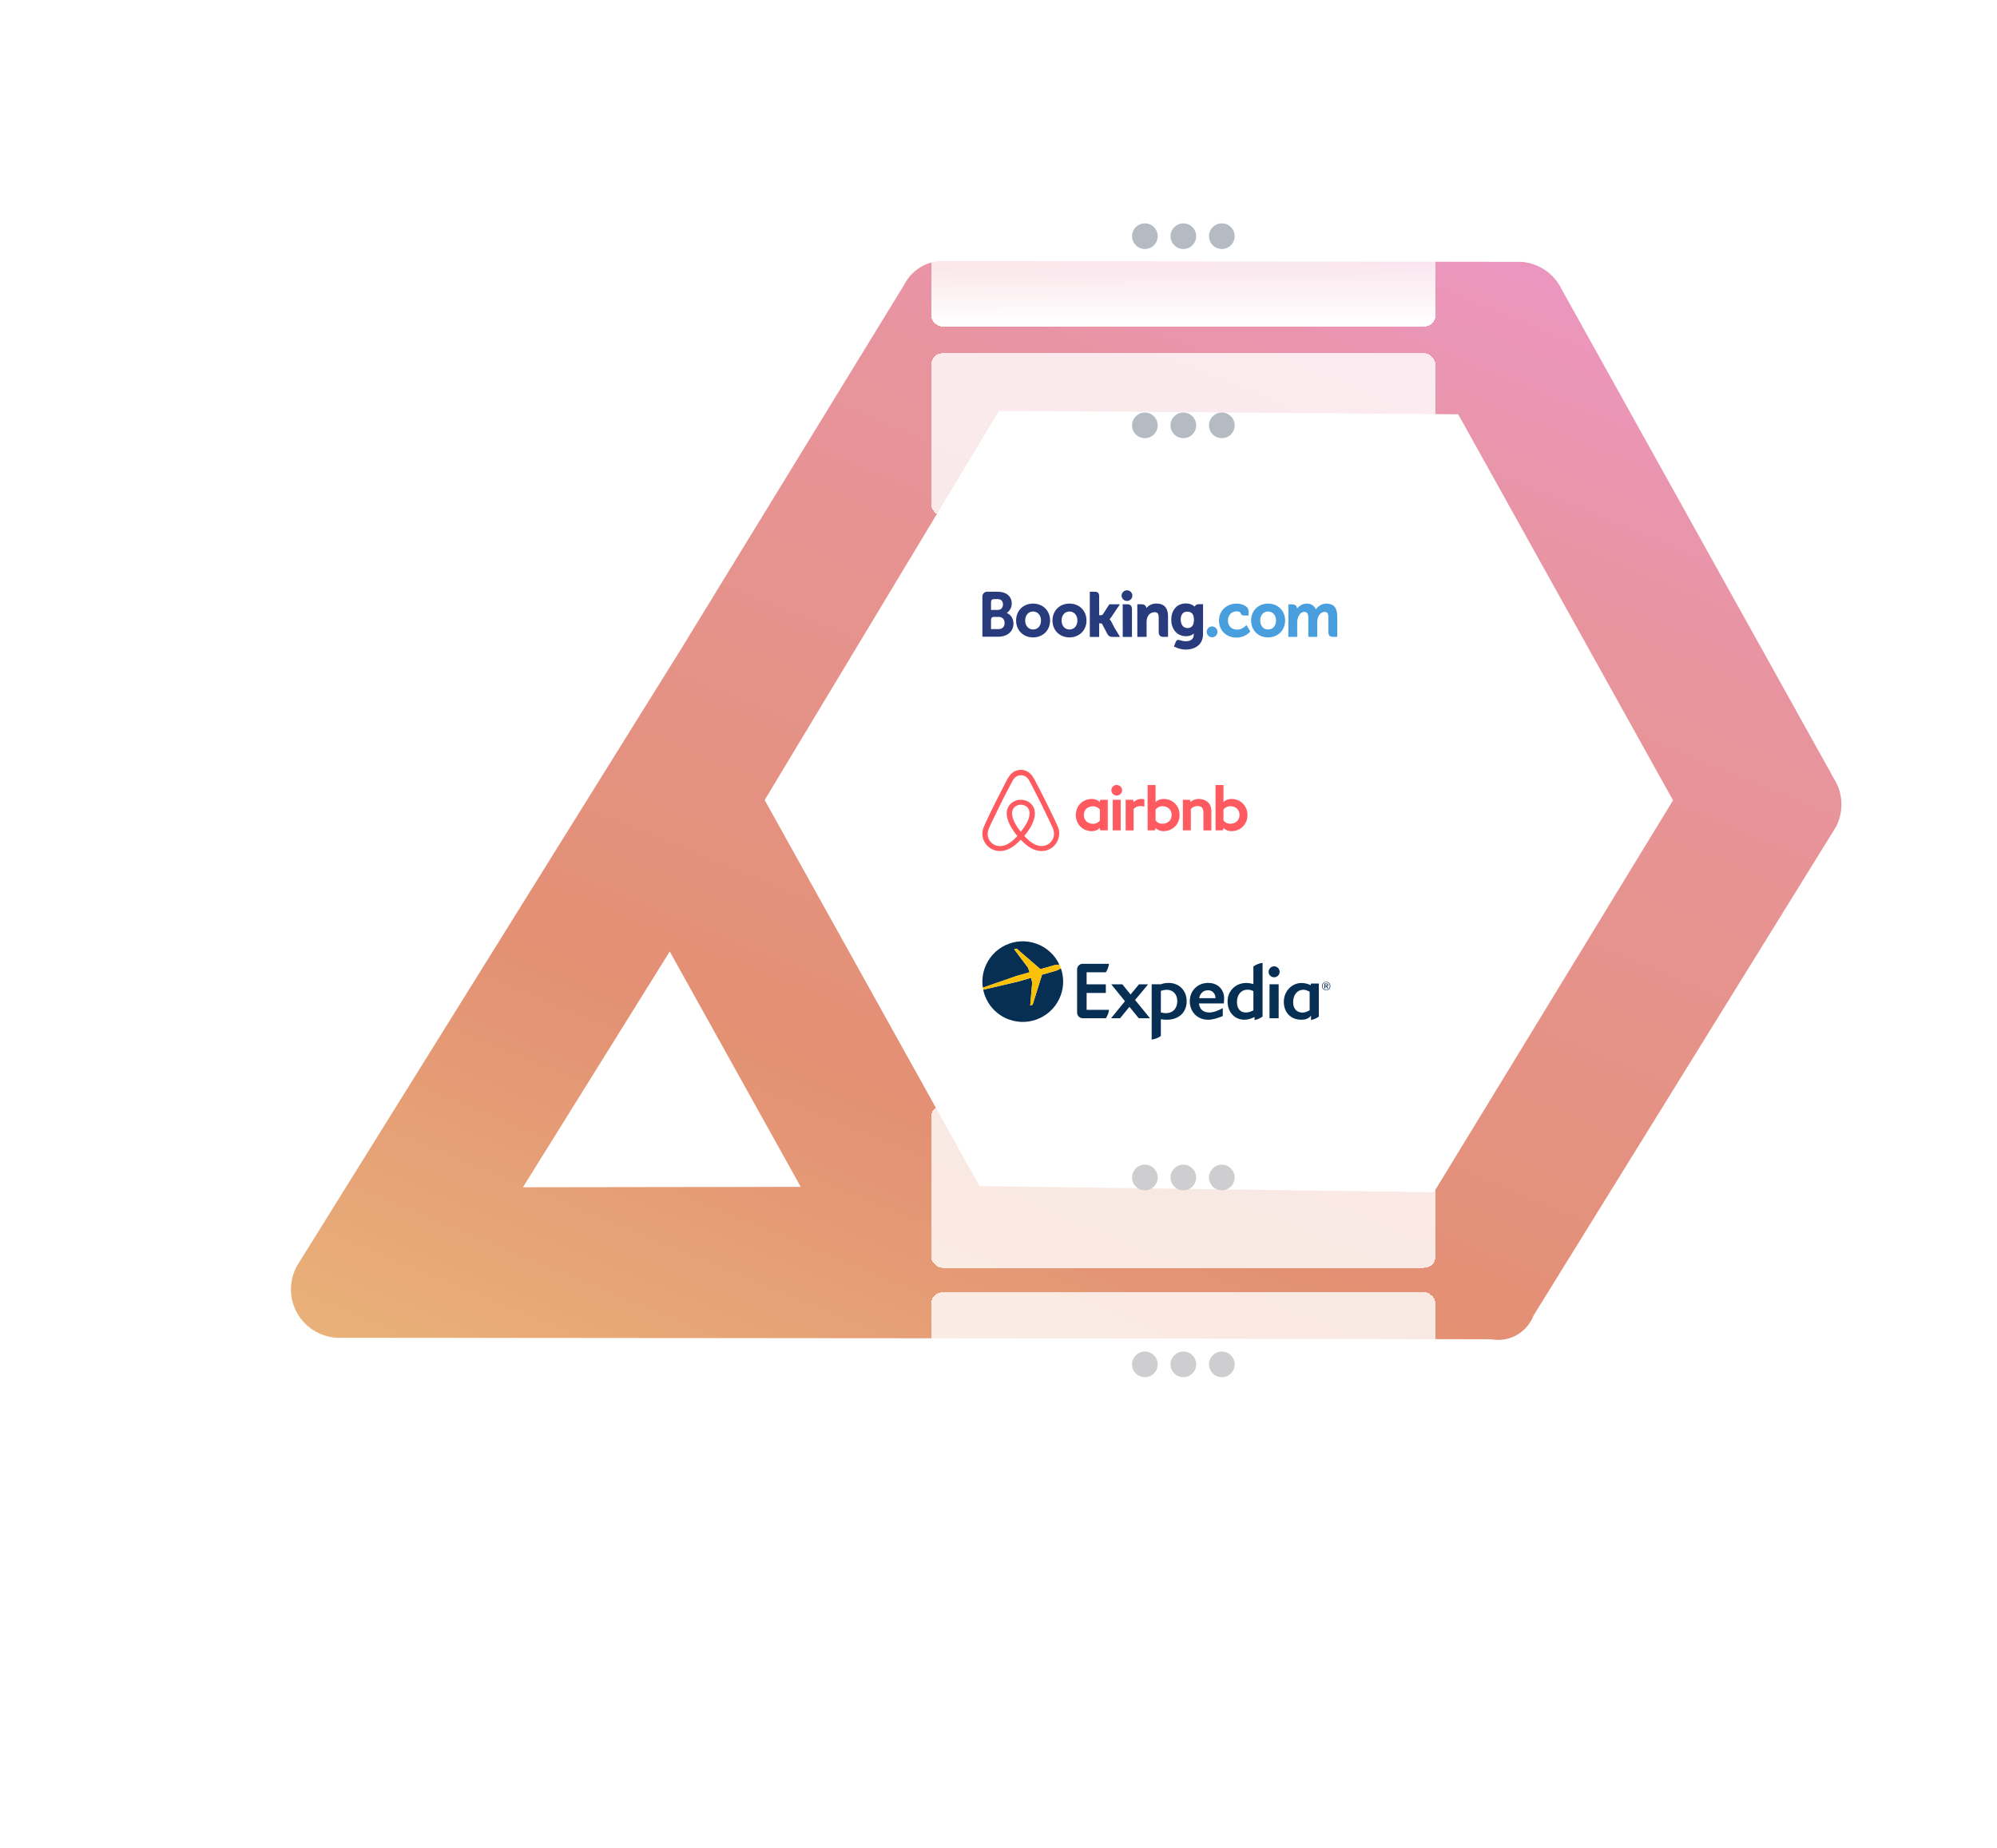 <svg width="876" height="811" viewBox="0 0 876 811" fill="none" xmlns="http://www.w3.org/2000/svg">
<path d="M396.634 124.931L298.648 284.935L131.198 553.912C129.027 557.167 127.795 560.955 127.637 564.861C127.478 568.766 128.399 572.638 130.298 576.051C132.197 579.465 135.001 582.289 138.403 584.213C141.805 586.137 145.674 587.088 149.584 586.96L450.559 587.214L654.045 587.608C657.87 588.342 661.834 587.705 665.241 585.81C668.647 583.915 671.278 580.882 672.671 577.245L805.39 362.755C807.094 359.456 807.906 355.77 807.746 352.064C807.586 348.357 806.458 344.759 804.475 341.625L684.963 126.81C683.345 123.473 680.882 120.618 677.818 118.527C674.753 116.436 671.193 115.183 667.491 114.892L415.261 114.568C411.477 114.231 407.677 115.039 404.355 116.887C401.033 118.735 398.343 121.538 396.634 124.931ZM229.385 520.924L293.788 417.472L351.246 520.748L229.385 520.924ZM639.654 181.771L733.885 351.144L628.998 523.102L429.651 520.405L335.421 351.032L438.238 180.225L639.654 181.771Z" fill="url(#paint0_linear_1638_208)"/>
<g filter="url(#filter0_bd_1638_208)">
<rect x="409" y="233.053" width="221.319" height="71.272" rx="5" fill="white" fill-opacity="0.8" shape-rendering="crispEdges"/>
</g>
<g filter="url(#filter1_bd_1638_208)">
<rect x="408.425" y="398.102" width="221.319" height="71.272" rx="5" fill="white" fill-opacity="0.8" shape-rendering="crispEdges"/>
</g>
<g filter="url(#filter2_bd_1638_208)">
<rect x="409" y="315.576" width="221.319" height="71.272" rx="5" fill="white" fill-opacity="0.8" shape-rendering="crispEdges"/>
</g>
<g filter="url(#filter3_bd_1638_208)">
<rect x="408.425" y="481" width="221.319" height="71.272" rx="5" fill="white" fill-opacity="0.8" shape-rendering="crispEdges"/>
</g>
<path d="M504.304 446.75H499.558C499.528 446.75 499.528 446.75 499.513 446.735L495.428 441.757L491.343 446.735C491.328 446.75 491.313 446.75 491.298 446.75H487.498C487.468 446.75 487.453 446.735 487.438 446.72C487.438 446.705 487.438 446.675 487.453 446.66L493.476 439.283L487.528 431.98C487.513 431.95 487.513 431.935 487.513 431.905C487.528 431.89 487.543 431.875 487.558 431.875H492.304C492.319 431.875 492.334 431.89 492.349 431.905L495.939 436.344L499.588 431.905C499.603 431.89 499.618 431.875 499.634 431.875H503.493C503.508 431.875 503.538 431.89 503.553 431.905C503.568 431.935 503.553 431.95 503.538 431.98L497.906 438.743L504.364 446.66C504.379 446.675 504.379 446.705 504.379 446.72C504.349 446.75 504.334 446.75 504.304 446.75Z" fill="#072F54"/>
<path d="M529.973 434.486C527.87 434.486 526.443 435.76 526.023 437.965H533.172V437.815C533.172 436.06 531.865 434.486 529.973 434.486ZM536.851 440.244C536.836 440.259 536.821 440.274 536.806 440.274H525.948C526.173 442.793 527.81 444.233 530.468 444.233C532.105 444.233 533.848 443.678 536.296 442.373C536.341 442.343 536.386 442.388 536.386 442.433V445.762C536.386 445.792 536.371 445.807 536.356 445.807C534.073 446.767 531.775 447.427 529.973 447.427C525.302 447.427 521.908 444.023 521.908 439.344C521.908 434.666 525.302 431.262 529.973 431.262C534.238 431.262 536.971 434.126 536.971 438.07C536.971 438.714 536.866 440.199 536.851 440.244Z" fill="#072F54"/>
<path d="M558.898 428.788C557.561 428.788 556.48 427.723 556.48 426.419C556.48 425.069 557.561 423.975 558.898 423.975C560.234 423.975 561.316 425.069 561.316 426.419C561.316 427.723 560.234 428.788 558.898 428.788ZM556.945 446.753C556.9 446.753 556.885 446.738 556.885 446.693V431.922C556.885 431.892 556.9 431.862 556.93 431.862H560.85C560.88 431.862 560.895 431.892 560.895 431.922V446.693C560.895 446.738 560.865 446.753 560.835 446.753H556.945Z" fill="#072F54"/>
<path d="M511.481 444.533C510.776 444.533 510.055 444.428 509.214 444.218L509.229 434.741C510.205 434.426 511.046 434.291 511.887 434.291C514.605 434.291 516.423 436.285 516.423 439.269C516.423 442.463 514.485 444.533 511.481 444.533ZM512.548 431.262C511.436 431.262 510.325 431.457 509.154 431.862H505.249C505.219 431.862 505.189 431.892 505.189 431.922V456.139C506.36 455.974 507.802 455.554 509.214 454.564V447.202C510.175 447.337 510.971 447.427 511.737 447.427C517.083 447.427 520.538 444.233 520.538 439.284C520.538 434.561 517.249 431.262 512.548 431.262Z" fill="#072F54"/>
<path d="M549.81 443.301C548.593 443.945 547.497 444.245 546.476 444.245C544.058 444.245 542.601 442.536 542.601 439.672C542.601 436.373 544.448 434.228 547.317 434.228C548.113 434.228 548.879 434.423 549.81 434.843V443.301ZM549.81 424.047V431.769C548.668 431.439 547.662 431.289 546.641 431.289C541.985 431.289 538.486 434.783 538.486 439.432C538.486 444.05 541.58 447.409 545.845 447.409C547.317 447.409 548.698 447.034 550.32 446.21V447.544C551.387 447.334 552.618 446.914 553.835 446.045V422.457C552.648 422.622 551.237 423.027 549.81 424.047Z" fill="#072F54"/>
<path d="M574.487 443.274C573.301 443.949 572.295 444.279 571.393 444.279C568.795 444.279 567.248 442.569 567.248 439.705C567.248 436.451 569.081 434.262 571.799 434.262C572.52 434.262 573.406 434.547 574.487 435.117V443.274ZM578.512 431.683C578.512 431.593 578.437 431.518 578.347 431.518H575.178C575.088 431.518 574.998 431.593 574.998 431.683V432.223H574.923C573.466 431.578 572.204 431.293 570.988 431.293C566.602 431.293 563.163 434.922 563.163 439.57C563.163 444.264 566.242 447.413 570.823 447.413C572.039 447.413 573.616 447.323 575.088 445.643V447.548C576.124 447.323 577.356 446.888 578.512 446.048V431.683Z" fill="#072F54"/>
<path d="M476.655 443.061H486.492C486.342 444.155 485.966 445.445 485.125 446.75H474.897C473.651 446.75 472.615 445.775 472.494 444.56C472.494 444.545 472.479 444.53 472.479 444.5V425.126C472.479 425.111 472.494 425.096 472.494 425.081C472.615 423.852 473.651 422.877 474.897 422.877H486.477C486.327 423.972 485.951 425.291 485.095 426.596H476.655V431.874H485.02C485.05 431.874 485.08 431.904 485.08 431.934V435.593C485.08 435.623 485.05 435.653 485.02 435.653H476.655V443.061Z" fill="#072F54"/>
<path d="M581.755 434.32C580.779 434.32 580.178 433.555 580.178 432.625C580.178 431.635 580.869 430.931 581.755 430.931C582.626 430.931 583.317 431.62 583.317 432.625C583.317 433.63 582.626 434.32 581.755 434.32ZM581.755 430.766C580.764 430.766 579.908 431.515 579.908 432.64C579.908 433.705 580.674 434.514 581.755 434.514C582.731 434.514 583.587 433.765 583.587 432.64C583.587 431.5 582.731 430.766 581.755 430.766Z" fill="#072F54"/>
<path d="M581.306 432.477V431.802H581.772C582.012 431.802 582.282 431.832 582.282 432.117C582.282 432.462 582.027 432.477 581.742 432.477H581.306ZM582.628 432.162C582.628 431.713 582.358 431.518 581.817 431.518H580.976V433.737H581.336V432.792H581.682L582.252 433.737H582.673L582.057 432.762C582.373 432.732 582.628 432.567 582.628 432.162Z" fill="#072F54"/>
<path d="M451.649 426.583L450.943 424.574L444.875 416.491L445.957 416.221L456.395 425.234L462.537 423.479C463.258 423.299 464.084 423.254 464.7 423.254C462.778 419.101 459.233 415.682 454.577 414.032C445.371 410.748 435.233 415.562 431.959 424.769C430.938 427.618 430.713 430.557 431.133 433.346L445.836 428.248L451.649 426.583Z" fill="#072F54"/>
<path d="M465.362 424.844C464.821 425.189 464.025 425.653 463.244 425.908L457.087 427.663L452.986 440.829L451.92 441.174L452.791 431.127L452.311 429.042L446.543 430.692L431.284 434.246C432.501 440.094 436.646 445.207 442.699 447.352C451.92 450.636 462.043 445.822 465.332 436.615C466.744 432.671 466.653 428.533 465.362 424.844Z" fill="#072F54"/>
<path d="M452.294 429.026L452.775 431.11L451.904 441.157L452.97 440.812L457.07 427.647L463.228 425.892C464.009 425.637 464.805 425.187 465.345 424.827C465.15 424.288 464.94 423.763 464.7 423.238C464.069 423.238 463.258 423.268 462.537 423.463L456.394 425.217L445.956 416.205L444.875 416.475L450.927 424.557L451.633 426.567L445.821 428.231L431.118 433.33C431.163 433.63 431.223 433.945 431.283 434.244L446.527 430.661L452.294 429.026Z" fill="#FBC108"/>
<g filter="url(#filter4_bd_1638_208)">
<rect x="629.744" y="139.271" width="221.319" height="71.272" rx="5" transform="rotate(-180 629.744 139.271)" fill="url(#paint1_linear_1638_208)" shape-rendering="crispEdges"/>
</g>
<circle cx="502.205" cy="103.627" r="5.627" fill="#B4BBC3"/>
<circle cx="519.085" cy="103.627" r="5.627" fill="#B4BBC3"/>
<circle cx="535.965" cy="103.627" r="5.627" fill="#B4BBC3"/>
<g filter="url(#filter5_bd_1638_208)">
<rect x="408.425" y="563" width="221.319" height="71.272" rx="5" fill="white" fill-opacity="0.8" shape-rendering="crispEdges"/>
</g>
<circle cx="502.205" cy="598.627" r="5.627" fill="#CECDD0"/>
<circle cx="519.085" cy="598.627" r="5.627" fill="#CECDD0"/>
<circle cx="535.965" cy="598.627" r="5.627" fill="#CECDD0"/>
<circle cx="502.205" cy="516.627" r="5.627" fill="#CECDD0"/>
<circle cx="519.085" cy="516.627" r="5.627" fill="#CECDD0"/>
<circle cx="535.965" cy="516.627" r="5.627" fill="#CECDD0"/>
<g filter="url(#filter6_bd_1638_208)">
<rect x="408.425" y="151" width="221.319" height="71.272" rx="5" fill="white" fill-opacity="0.8" shape-rendering="crispEdges"/>
</g>
<path d="M491.992 261.376C491.992 260.746 492.241 260.141 492.685 259.696C493.129 259.25 493.73 258.999 494.358 258.999C494.985 258.999 495.587 259.25 496.031 259.696C496.475 260.141 496.724 260.746 496.724 261.376C496.701 261.991 496.442 262.573 496.001 263C495.559 263.427 494.971 263.666 494.358 263.666C493.745 263.666 493.156 263.427 492.715 263C492.274 262.573 492.015 261.991 491.992 261.376Z" fill="#273B7D"/>
<path d="M529.324 277.23C529.324 275.91 530.382 274.844 531.685 274.844C532.314 274.844 532.918 275.096 533.363 275.542C533.808 275.989 534.058 276.596 534.058 277.228C534.058 277.86 533.808 278.466 533.363 278.913C532.918 279.36 532.314 279.611 531.685 279.611C530.383 279.611 529.324 278.544 529.324 277.228" fill="#499FDD"/>
<path d="M453.161 276.198C451.124 276.198 449.707 274.573 449.707 272.249C449.707 269.927 451.124 268.303 453.162 268.303C455.21 268.303 456.642 269.927 456.642 272.249C456.642 274.609 455.242 276.198 453.161 276.198ZM453.161 264.832C448.85 264.832 445.721 267.952 445.721 272.249C445.721 276.548 448.852 279.666 453.161 279.666C457.489 279.666 460.63 276.548 460.63 272.251C460.63 267.952 457.489 264.832 453.162 264.832H453.161ZM487.41 272.622C487.26 272.33 487.07 272.061 486.846 271.822L486.714 271.685L486.853 271.552C487.051 271.342 487.253 271.094 487.448 270.806L491.254 265.125H486.634L483.775 269.569C483.613 269.808 483.287 269.927 482.798 269.927H482.147V261.525C482.147 259.845 481.104 259.617 479.979 259.617H478.051L478.056 279.448H482.149V273.499H482.533C482.999 273.499 483.315 273.553 483.462 273.808L485.719 278.089C486.35 279.251 486.978 279.448 488.161 279.448H491.297L488.96 275.568L487.411 272.622H487.41ZM507.278 264.799C505.195 264.799 503.867 265.729 503.122 266.516L502.875 266.767L502.786 266.425C502.569 265.582 501.83 265.12 500.722 265.12H498.888L498.899 279.443H502.964V272.842C502.964 272.196 503.046 271.637 503.218 271.125C503.669 269.578 504.931 268.616 506.508 268.616C507.777 268.616 508.273 269.29 508.273 271.028V277.266C508.273 278.749 508.957 279.443 510.435 279.443H512.369L512.363 270.332C512.363 266.714 510.605 264.801 507.278 264.801V264.799ZM494.408 265.125H492.481L492.495 276.2V279.448H494.549L494.622 279.451L495.581 279.448H496.533V279.443H496.54L496.548 267.302C496.548 265.837 495.851 265.127 494.409 265.127L494.408 265.125ZM469.125 276.198C467.089 276.198 465.67 274.573 465.67 272.249C465.67 269.927 467.089 268.303 469.127 268.303C471.17 268.303 472.607 269.927 472.607 272.249C472.607 274.609 471.206 276.198 469.127 276.198H469.125ZM469.125 264.832C464.811 264.832 461.681 267.952 461.681 272.249C461.681 276.548 464.812 279.666 469.127 279.666C473.449 279.666 476.596 276.548 476.596 272.251C476.596 267.952 473.449 264.832 469.127 264.832" fill="#273B7D"/>
<path d="M556.253 276.198C554.216 276.198 552.796 274.573 552.796 272.249C552.796 269.927 554.216 268.303 556.253 268.303C558.299 268.303 559.735 269.927 559.735 272.249C559.735 274.609 558.334 276.198 556.253 276.198ZM556.253 264.832C551.939 264.832 548.81 267.952 548.81 272.249C548.81 276.548 551.939 279.666 556.253 279.666C560.577 279.666 563.722 276.548 563.722 272.251C563.722 267.952 560.575 264.832 556.253 264.832Z" fill="#499FDD"/>
<path d="M520.938 275.567C518.715 275.567 517.925 273.621 517.925 271.795C517.925 270.991 518.127 268.37 520.726 268.37C522.016 268.37 523.734 268.741 523.734 271.929C523.734 274.937 522.213 275.567 520.938 275.567ZM525.845 265.087C525.074 265.087 524.481 265.396 524.182 265.961L524.07 266.179L523.883 266.013C523.227 265.444 522.05 264.767 520.141 264.767C516.339 264.767 513.781 267.636 513.781 271.901C513.781 276.165 516.428 279.144 520.216 279.144C521.51 279.144 522.533 278.84 523.344 278.224L523.657 277.987V278.384C523.657 280.298 522.426 281.354 520.193 281.354C519.107 281.354 518.121 281.089 517.458 280.847C516.598 280.586 516.091 280.803 515.743 281.672L515.42 282.473L514.963 283.645L515.245 283.795C516.675 284.557 518.536 285.012 520.216 285.012C523.677 285.012 527.72 283.232 527.72 278.224L527.735 265.087H525.845Z" fill="#273B7D"/>
<path d="M438.027 276.031L434.718 276.028V272.055C434.718 271.205 435.046 270.764 435.769 270.662H438.027C439.637 270.662 440.678 271.681 440.68 273.332C440.678 275.027 439.663 276.03 438.027 276.03V276.031ZM434.718 265.312V264.266C434.718 263.351 435.104 262.916 435.949 262.859H437.643C439.094 262.859 439.964 263.732 439.964 265.193C439.964 266.305 439.368 267.605 437.696 267.605H434.718V265.312ZM442.251 269.278L441.653 268.94L442.176 268.492C442.784 267.967 443.8 266.787 443.8 264.751C443.8 261.633 441.395 259.62 437.669 259.62H432.934C432.401 259.64 431.896 259.864 431.524 260.248C431.151 260.631 430.94 261.143 430.933 261.679V279.373H437.753C441.894 279.373 444.566 277.109 444.566 273.601C444.566 271.713 443.703 270.099 442.251 269.278Z" fill="#273B7D"/>
<path d="M581.875 264.843C581.036 264.846 580.208 265.039 579.453 265.406C578.697 265.774 578.034 266.307 577.512 266.967L577.218 267.341L576.988 266.922C576.233 265.543 574.938 264.843 573.137 264.843C571.247 264.843 569.98 265.903 569.392 266.531L569.006 266.95L568.858 266.399C568.644 265.605 567.94 265.169 566.876 265.169H565.167L565.15 279.437H569.031V273.139C569.031 272.586 569.1 272.042 569.237 271.471C569.608 269.948 570.626 268.311 572.338 268.475C573.392 268.577 573.91 269.397 573.91 270.979V279.437H577.818V273.139C577.818 272.449 577.882 271.932 578.037 271.416C578.35 269.963 579.415 268.473 581.066 268.473C582.262 268.473 582.703 269.152 582.703 270.979V277.351C582.703 278.791 583.343 279.437 584.778 279.437H586.604L586.607 270.329C586.607 266.689 585.012 264.843 581.875 264.843ZM546.558 274.483C546.546 274.498 544.877 276.266 542.677 276.266C540.674 276.266 538.651 275.031 538.651 272.275C538.651 269.895 540.219 268.231 542.467 268.231C543.195 268.231 544.025 268.493 544.156 268.935L544.174 269.009C544.257 269.314 544.437 269.582 544.688 269.772C544.938 269.963 545.244 270.065 545.558 270.064L547.683 270.067V268.2C547.683 265.737 544.564 264.843 542.467 264.843C537.978 264.843 534.722 267.981 534.722 272.305C534.722 276.625 537.942 279.76 542.384 279.76C546.237 279.76 548.332 277.216 548.352 277.191L548.464 277.052L546.78 274.246L546.558 274.483Z" fill="#499FDD"/>
<path d="M492.219 346.729C492.219 348.014 491.165 349.048 489.857 349.048C488.549 349.048 487.496 348.014 487.496 346.729C487.496 345.445 488.513 344.411 489.857 344.411C491.202 344.447 492.219 345.481 492.219 346.729ZM482.483 351.403V351.974C482.483 351.974 481.357 350.546 478.959 350.546C475 350.546 471.911 353.507 471.911 357.609C471.911 361.676 474.964 364.672 478.959 364.672C481.393 364.672 482.483 363.209 482.483 363.209V363.816C482.483 364.101 482.701 364.314 482.991 364.314H485.934V350.902H482.991C482.701 350.903 482.483 351.153 482.483 351.403ZM482.483 359.999C481.938 360.784 480.848 361.462 479.541 361.462C477.216 361.462 475.435 360.035 475.435 357.609C475.435 355.183 477.216 353.756 479.541 353.756C480.812 353.756 481.975 354.47 482.483 355.219V359.999ZM488.114 350.903H491.601V364.316H488.114V350.903ZM540.208 350.546C537.81 350.546 536.684 351.973 536.684 351.973V344.447H533.196V364.316H536.139C536.43 364.316 536.647 364.066 536.647 363.816V363.21C536.647 363.21 537.774 364.672 540.171 364.672C544.131 364.672 547.219 361.677 547.219 357.61C547.219 353.543 544.131 350.546 540.208 350.546ZM539.626 361.426C538.282 361.426 537.229 360.749 536.684 359.963V355.183C537.229 354.47 538.391 353.721 539.626 353.721C541.951 353.721 543.731 355.148 543.731 357.573C543.731 359.999 541.952 361.426 539.626 361.426ZM531.38 356.361V364.351H527.892V356.753C527.892 354.542 527.166 353.65 525.205 353.65C524.152 353.65 523.062 354.185 522.371 354.97V364.316H518.884V350.903H521.644C521.935 350.903 522.153 351.153 522.153 351.403V351.974C523.17 350.939 524.514 350.546 525.858 350.546C527.384 350.546 528.656 350.975 529.673 351.831C530.907 352.83 531.38 354.114 531.38 356.361ZM510.419 350.546C508.022 350.546 506.895 351.973 506.895 351.973V344.447H503.408V364.316H506.35C506.641 364.316 506.859 364.066 506.859 363.816V363.21C506.859 363.21 507.985 364.672 510.382 364.672C514.342 364.672 517.43 361.677 517.43 357.61C517.466 353.543 514.379 350.546 510.419 350.546ZM509.837 361.426C508.493 361.426 507.44 360.749 506.895 359.963V355.183C507.44 354.47 508.603 353.721 509.837 353.721C512.163 353.721 513.942 355.148 513.942 357.573C513.942 359.999 512.163 361.426 509.837 361.426ZM500.392 350.546C501.446 350.546 501.991 350.725 501.991 350.725V353.899C501.991 353.899 499.084 352.936 497.268 354.969V364.351H493.78V350.903H496.723C497.014 350.903 497.231 351.153 497.231 351.402V351.973C497.886 351.224 499.303 350.546 500.392 350.546ZM464.174 363.103C463.993 362.675 463.811 362.211 463.629 361.818C463.338 361.176 463.048 360.57 462.794 359.999L462.758 359.963C460.251 354.612 457.563 349.191 454.729 343.841L454.62 343.626C454.322 343.071 454.032 342.512 453.749 341.949C453.385 341.307 453.022 340.63 452.441 339.987C451.278 338.56 449.607 337.775 447.827 337.775C446.011 337.775 444.376 338.56 443.178 339.916C442.633 340.557 442.233 341.235 441.87 341.878C441.586 342.44 441.296 342.999 440.999 343.554L440.889 343.769C438.092 349.119 435.368 354.541 432.861 359.892L432.824 359.963C432.57 360.534 432.279 361.14 431.989 361.782C431.807 362.175 431.626 362.603 431.444 363.066C430.972 364.386 430.826 365.634 431.008 366.919C431.408 369.595 433.224 371.841 435.731 372.841C436.676 373.233 437.657 373.411 438.673 373.411C438.964 373.411 439.327 373.376 439.618 373.34C440.817 373.197 442.052 372.805 443.251 372.128C444.741 371.307 446.157 370.13 447.756 368.418C449.354 370.13 450.807 371.307 452.26 372.128C453.46 372.805 454.694 373.197 455.893 373.34C456.184 373.376 456.547 373.411 456.838 373.411C457.855 373.411 458.872 373.233 459.78 372.841C462.323 371.841 464.103 369.559 464.503 366.919C464.791 365.671 464.646 364.423 464.174 363.103ZM447.791 364.957C445.829 362.532 444.557 360.249 444.122 358.323C443.94 357.502 443.904 356.789 444.013 356.147C444.085 355.576 444.304 355.076 444.594 354.648C445.285 353.686 446.447 353.079 447.791 353.079C449.136 353.079 450.334 353.65 450.988 354.648C451.279 355.076 451.497 355.576 451.57 356.147C451.679 356.789 451.642 357.538 451.461 358.323C451.024 360.213 449.752 362.496 447.791 364.957ZM462.285 366.634C462.031 368.489 460.759 370.095 458.979 370.808C458.108 371.164 457.163 371.272 456.219 371.164C455.311 371.057 454.402 370.772 453.458 370.237C452.15 369.523 450.843 368.418 449.317 366.777C451.714 363.888 453.167 361.247 453.712 358.894C453.967 357.788 454.003 356.789 453.894 355.861C453.749 354.969 453.421 354.149 452.913 353.435C451.786 351.83 449.897 350.903 447.79 350.903C445.684 350.903 443.795 351.866 442.669 353.435C442.16 354.149 441.833 354.969 441.688 355.861C441.543 356.789 441.578 357.823 441.869 358.894C442.414 361.247 443.903 363.923 446.264 366.812C444.775 368.453 443.431 369.559 442.123 370.273C441.178 370.808 440.271 371.093 439.363 371.2C438.382 371.307 437.437 371.164 436.602 370.844C434.822 370.13 433.55 368.524 433.296 366.67C433.187 365.778 433.259 364.886 433.623 363.888C433.732 363.531 433.914 363.174 434.095 362.746C434.35 362.175 434.64 361.568 434.931 360.962L434.967 360.891C437.474 355.576 440.162 350.154 442.959 344.875L443.068 344.661C443.359 344.126 443.65 343.555 443.94 343.02C444.231 342.449 444.557 341.914 444.957 341.45C445.72 340.595 446.737 340.13 447.863 340.13C448.99 340.13 450.007 340.595 450.77 341.45C451.17 341.915 451.496 342.45 451.787 343.02C452.078 343.555 452.369 344.126 452.659 344.661L452.768 344.875C455.522 350.176 458.175 355.528 460.724 360.927V360.963C461.015 361.534 461.269 362.176 461.559 362.747C461.741 363.175 461.923 363.531 462.031 363.888C462.321 364.814 462.43 365.707 462.285 366.634Z" fill="#FF5A5F"/>
<circle cx="502.205" cy="186.627" r="5.627" fill="#B4BBC3"/>
<circle cx="519.085" cy="186.627" r="5.627" fill="#B4BBC3"/>
<circle cx="535.965" cy="186.627" r="5.627" fill="#B4BBC3"/>
<defs>
<filter id="filter0_bd_1638_208" x="359" y="183.053" width="321.319" height="171.271" filterUnits="userSpaceOnUse" color-interpolation-filters="sRGB">
<feFlood flood-opacity="0" result="BackgroundImageFix"/>
<feGaussianBlur in="BackgroundImageFix" stdDeviation="25"/>
<feComposite in2="SourceAlpha" operator="in" result="effect1_backgroundBlur_1638_208"/>
<feColorMatrix in="SourceAlpha" type="matrix" values="0 0 0 0 0 0 0 0 0 0 0 0 0 0 0 0 0 0 127 0" result="hardAlpha"/>
<feOffset dy="4"/>
<feGaussianBlur stdDeviation="12"/>
<feComposite in2="hardAlpha" operator="out"/>
<feColorMatrix type="matrix" values="0 0 0 0 0 0 0 0 0 0 0 0 0 0 0 0 0 0 0.25 0"/>
<feBlend mode="normal" in2="effect1_backgroundBlur_1638_208" result="effect2_dropShadow_1638_208"/>
<feBlend mode="normal" in="SourceGraphic" in2="effect2_dropShadow_1638_208" result="shape"/>
</filter>
<filter id="filter1_bd_1638_208" x="358.425" y="348.102" width="321.319" height="171.271" filterUnits="userSpaceOnUse" color-interpolation-filters="sRGB">
<feFlood flood-opacity="0" result="BackgroundImageFix"/>
<feGaussianBlur in="BackgroundImageFix" stdDeviation="25"/>
<feComposite in2="SourceAlpha" operator="in" result="effect1_backgroundBlur_1638_208"/>
<feColorMatrix in="SourceAlpha" type="matrix" values="0 0 0 0 0 0 0 0 0 0 0 0 0 0 0 0 0 0 127 0" result="hardAlpha"/>
<feOffset dy="4"/>
<feGaussianBlur stdDeviation="12"/>
<feComposite in2="hardAlpha" operator="out"/>
<feColorMatrix type="matrix" values="0 0 0 0 0 0 0 0 0 0 0 0 0 0 0 0 0 0 0.25 0"/>
<feBlend mode="normal" in2="effect1_backgroundBlur_1638_208" result="effect2_dropShadow_1638_208"/>
<feBlend mode="normal" in="SourceGraphic" in2="effect2_dropShadow_1638_208" result="shape"/>
</filter>
<filter id="filter2_bd_1638_208" x="359" y="265.576" width="321.319" height="171.271" filterUnits="userSpaceOnUse" color-interpolation-filters="sRGB">
<feFlood flood-opacity="0" result="BackgroundImageFix"/>
<feGaussianBlur in="BackgroundImageFix" stdDeviation="25"/>
<feComposite in2="SourceAlpha" operator="in" result="effect1_backgroundBlur_1638_208"/>
<feColorMatrix in="SourceAlpha" type="matrix" values="0 0 0 0 0 0 0 0 0 0 0 0 0 0 0 0 0 0 127 0" result="hardAlpha"/>
<feOffset dy="4"/>
<feGaussianBlur stdDeviation="12"/>
<feComposite in2="hardAlpha" operator="out"/>
<feColorMatrix type="matrix" values="0 0 0 0 0 0 0 0 0 0 0 0 0 0 0 0 0 0 0.25 0"/>
<feBlend mode="normal" in2="effect1_backgroundBlur_1638_208" result="effect2_dropShadow_1638_208"/>
<feBlend mode="normal" in="SourceGraphic" in2="effect2_dropShadow_1638_208" result="shape"/>
</filter>
<filter id="filter3_bd_1638_208" x="358.425" y="431" width="321.319" height="171.271" filterUnits="userSpaceOnUse" color-interpolation-filters="sRGB">
<feFlood flood-opacity="0" result="BackgroundImageFix"/>
<feGaussianBlur in="BackgroundImageFix" stdDeviation="25"/>
<feComposite in2="SourceAlpha" operator="in" result="effect1_backgroundBlur_1638_208"/>
<feColorMatrix in="SourceAlpha" type="matrix" values="0 0 0 0 0 0 0 0 0 0 0 0 0 0 0 0 0 0 127 0" result="hardAlpha"/>
<feOffset dy="4"/>
<feGaussianBlur stdDeviation="12"/>
<feComposite in2="hardAlpha" operator="out"/>
<feColorMatrix type="matrix" values="0 0 0 0 0 0 0 0 0 0 0 0 0 0 0 0 0 0 0.25 0"/>
<feBlend mode="normal" in2="effect1_backgroundBlur_1638_208" result="effect2_dropShadow_1638_208"/>
<feBlend mode="normal" in="SourceGraphic" in2="effect2_dropShadow_1638_208" result="shape"/>
</filter>
<filter id="filter4_bd_1638_208" x="358.425" y="18" width="321.319" height="171.271" filterUnits="userSpaceOnUse" color-interpolation-filters="sRGB">
<feFlood flood-opacity="0" result="BackgroundImageFix"/>
<feGaussianBlur in="BackgroundImageFix" stdDeviation="25"/>
<feComposite in2="SourceAlpha" operator="in" result="effect1_backgroundBlur_1638_208"/>
<feColorMatrix in="SourceAlpha" type="matrix" values="0 0 0 0 0 0 0 0 0 0 0 0 0 0 0 0 0 0 127 0" result="hardAlpha"/>
<feOffset dy="4"/>
<feGaussianBlur stdDeviation="12"/>
<feComposite in2="hardAlpha" operator="out"/>
<feColorMatrix type="matrix" values="0 0 0 0 0 0 0 0 0 0 0 0 0 0 0 0 0 0 0.25 0"/>
<feBlend mode="normal" in2="effect1_backgroundBlur_1638_208" result="effect2_dropShadow_1638_208"/>
<feBlend mode="normal" in="SourceGraphic" in2="effect2_dropShadow_1638_208" result="shape"/>
</filter>
<filter id="filter5_bd_1638_208" x="358.425" y="513" width="321.319" height="171.271" filterUnits="userSpaceOnUse" color-interpolation-filters="sRGB">
<feFlood flood-opacity="0" result="BackgroundImageFix"/>
<feGaussianBlur in="BackgroundImageFix" stdDeviation="25"/>
<feComposite in2="SourceAlpha" operator="in" result="effect1_backgroundBlur_1638_208"/>
<feColorMatrix in="SourceAlpha" type="matrix" values="0 0 0 0 0 0 0 0 0 0 0 0 0 0 0 0 0 0 127 0" result="hardAlpha"/>
<feOffset dy="4"/>
<feGaussianBlur stdDeviation="12"/>
<feComposite in2="hardAlpha" operator="out"/>
<feColorMatrix type="matrix" values="0 0 0 0 0 0 0 0 0 0 0 0 0 0 0 0 0 0 0.25 0"/>
<feBlend mode="normal" in2="effect1_backgroundBlur_1638_208" result="effect2_dropShadow_1638_208"/>
<feBlend mode="normal" in="SourceGraphic" in2="effect2_dropShadow_1638_208" result="shape"/>
</filter>
<filter id="filter6_bd_1638_208" x="358.425" y="101" width="321.319" height="171.271" filterUnits="userSpaceOnUse" color-interpolation-filters="sRGB">
<feFlood flood-opacity="0" result="BackgroundImageFix"/>
<feGaussianBlur in="BackgroundImageFix" stdDeviation="25"/>
<feComposite in2="SourceAlpha" operator="in" result="effect1_backgroundBlur_1638_208"/>
<feColorMatrix in="SourceAlpha" type="matrix" values="0 0 0 0 0 0 0 0 0 0 0 0 0 0 0 0 0 0 127 0" result="hardAlpha"/>
<feOffset dy="4"/>
<feGaussianBlur stdDeviation="12"/>
<feComposite in2="hardAlpha" operator="out"/>
<feColorMatrix type="matrix" values="0 0 0 0 0 0 0 0 0 0 0 0 0 0 0 0 0 0 0.25 0"/>
<feBlend mode="normal" in2="effect1_backgroundBlur_1638_208" result="effect2_dropShadow_1638_208"/>
<feBlend mode="normal" in="SourceGraphic" in2="effect2_dropShadow_1638_208" result="shape"/>
</filter>
<linearGradient id="paint0_linear_1638_208" x1="260.417" y1="810.927" x2="619.908" y2="-57.393" gradientUnits="userSpaceOnUse">
<stop stop-color="#EFD37F"/>
<stop offset="0.167" stop-color="#E9B279"/>
<stop offset="0.375" stop-color="#E39073"/>
<stop offset="0.708" stop-color="#E8949F"/>
<stop offset="1" stop-color="#EF99E2"/>
</linearGradient>
<linearGradient id="paint1_linear_1638_208" x1="740.404" y1="139.271" x2="740.404" y2="210.544" gradientUnits="userSpaceOnUse">
<stop stop-color="white"/>
<stop offset="1" stop-color="white" stop-opacity="0.4"/>
</linearGradient>
</defs>
</svg>
